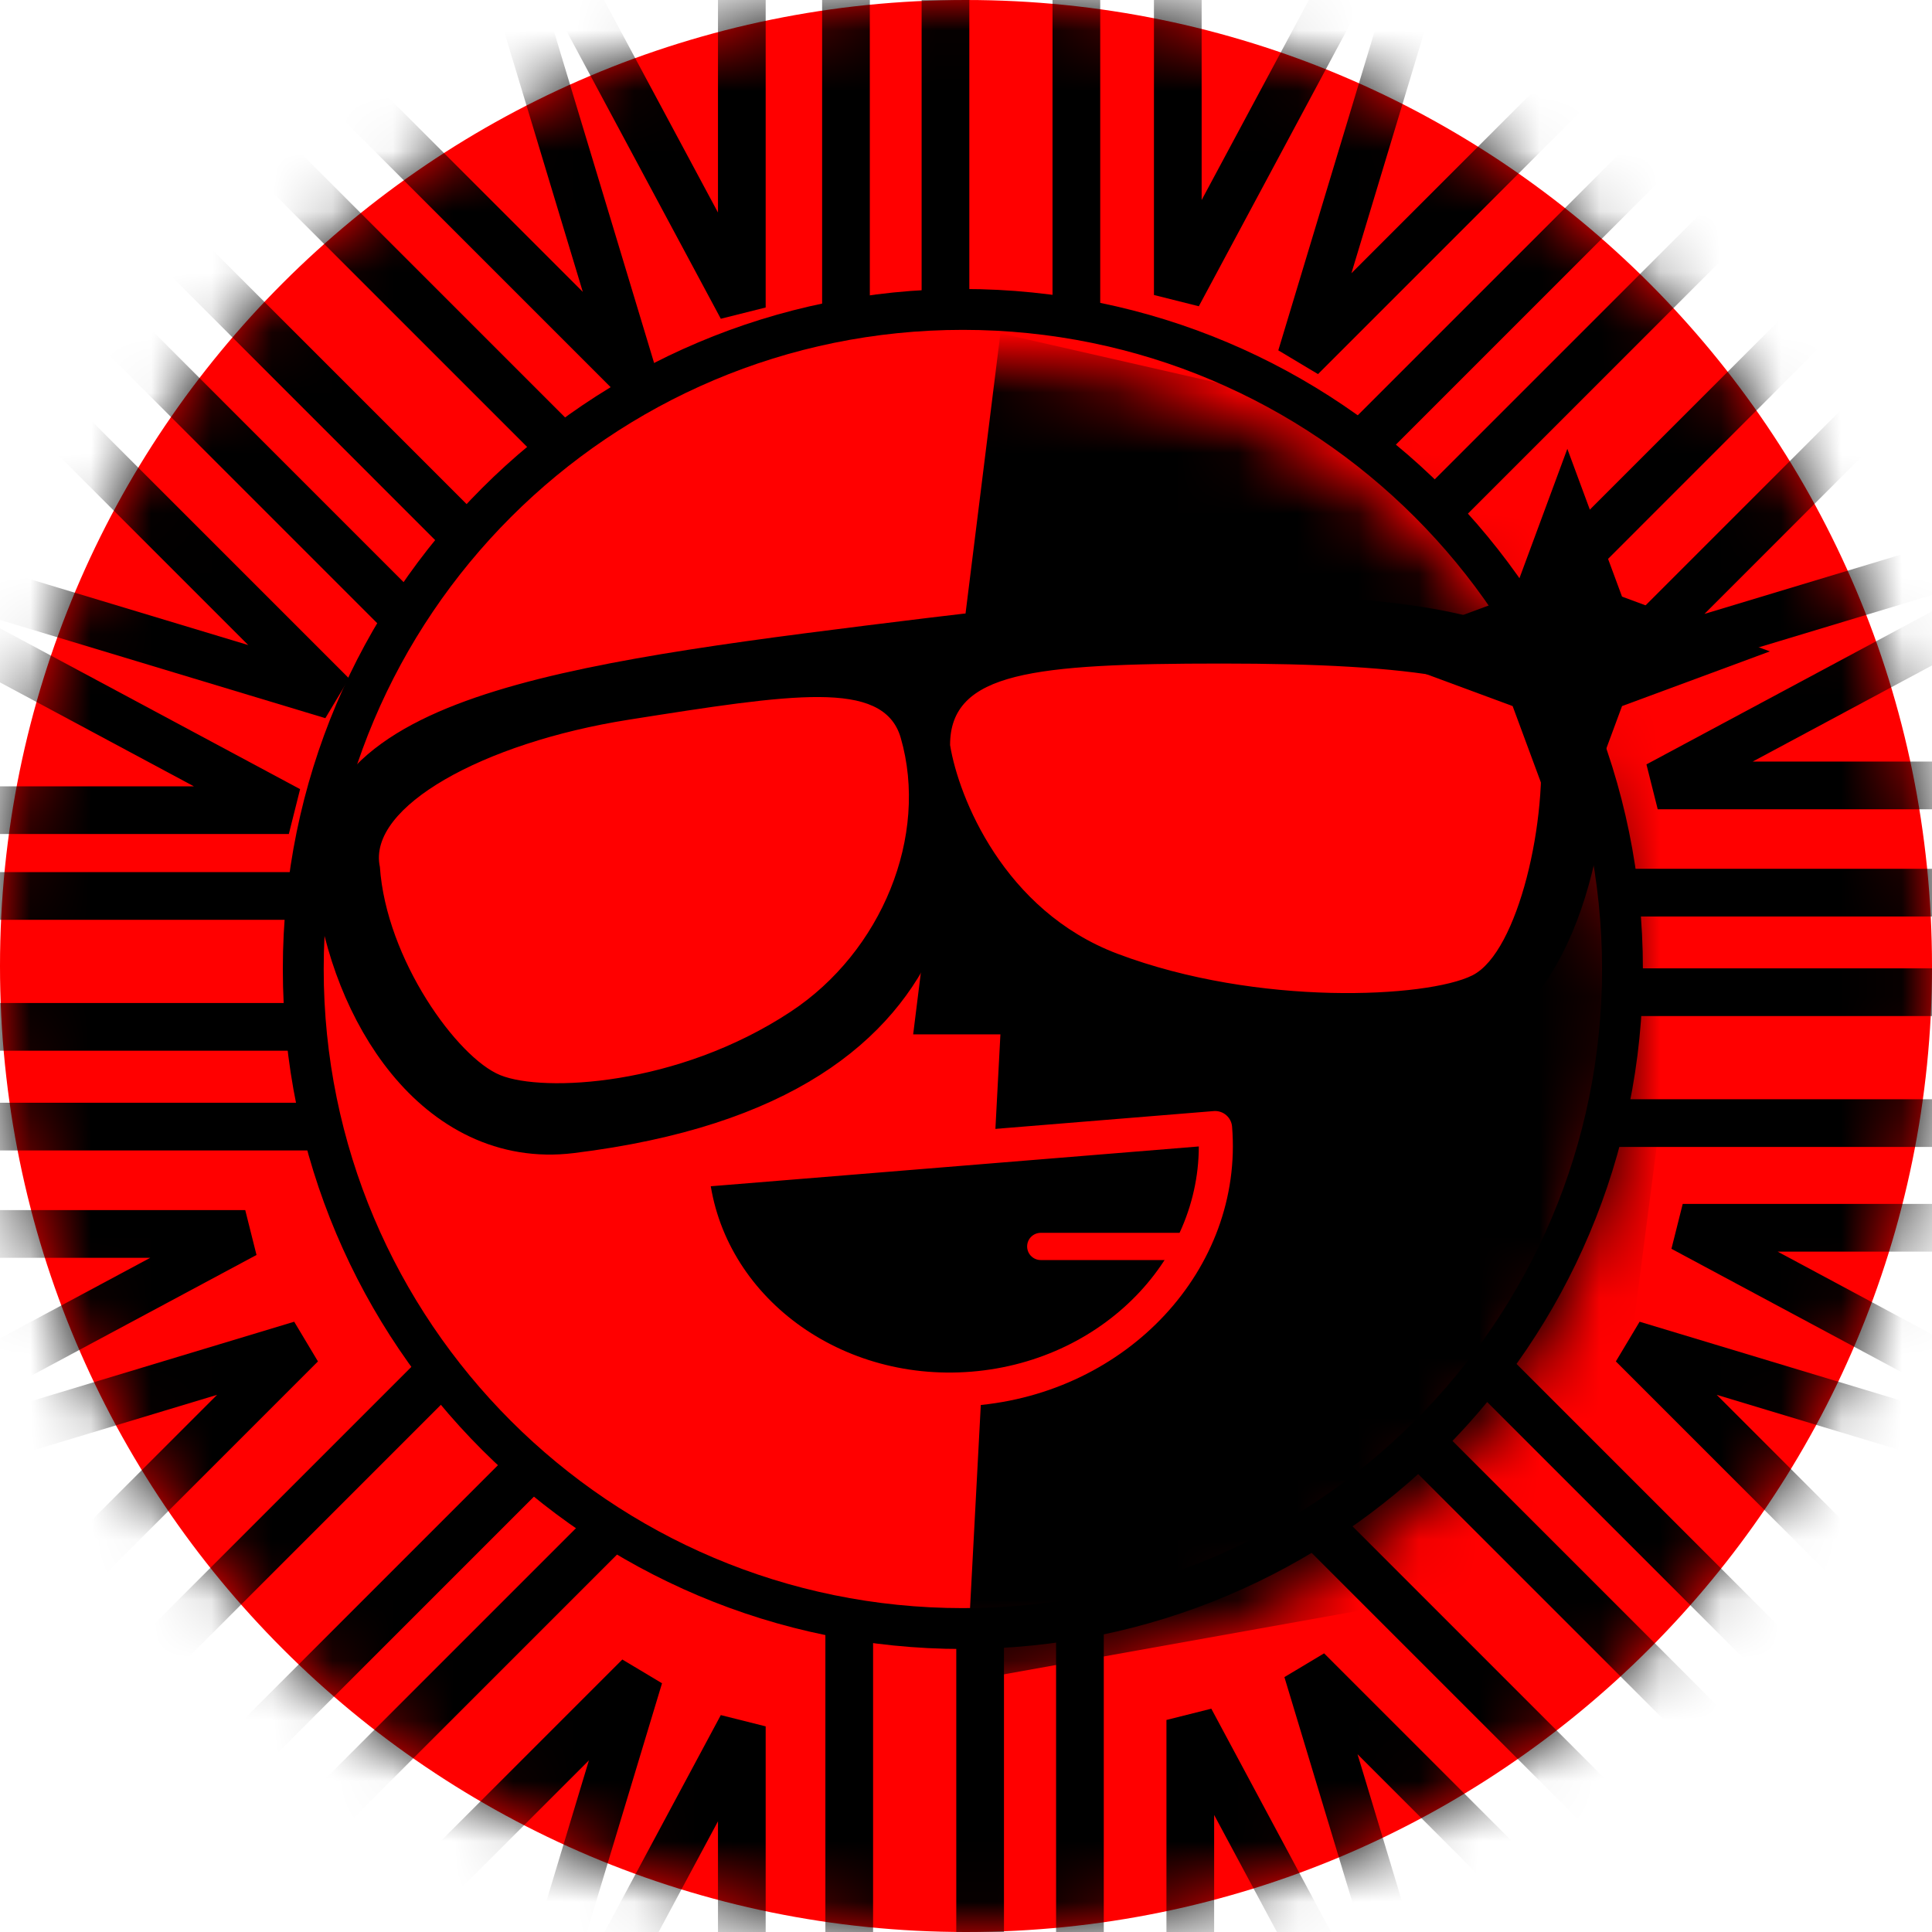 <svg width="32" height="32" viewBox="0 0 32 32" fill="none" xmlns="http://www.w3.org/2000/svg">
<path d="M16 32C24.837 32 32 24.837 32 16C32 7.163 24.837 0 16 0C7.163 0 0 7.163 0 16C0 24.837 7.163 32 16 32Z" fill="#FF0000"/>
<mask id="mask0_5046_39202" style="mask-type:luminance" maskUnits="userSpaceOnUse" x="0" y="0" width="32" height="32">
<path d="M16 32C24.837 32 32 24.837 32 16C32 7.163 24.837 0 16 0C7.163 0 0 7.163 0 16C0 24.837 7.163 32 16 32Z" fill="white"/>
</mask>
<g mask="url(#mask0_5046_39202)">
<path d="M15.66 -3.82V7.328" stroke="black" stroke-width="0.79"/>
<path d="M14.012 -3.82V7.328" stroke="black" stroke-width="0.79"/>
<path d="M17.828 -3.82V7.328" stroke="black" stroke-width="0.79"/>
<path d="M8.672 -1.649L12.287 5.093V-2.582" stroke="black" stroke-width="0.79"/>
<path d="M23.122 -1.856L19.508 4.886V-2.789" stroke="black" stroke-width="0.79"/>
<path d="M16.234 37.262V26.113" stroke="black" stroke-width="0.79"/>
<path d="M17.887 37.262V26.113" stroke="black" stroke-width="0.79"/>
<path d="M14.066 37.262V26.113" stroke="black" stroke-width="0.79"/>
<path d="M23.329 35.23L19.715 28.488V36.163" stroke="black" stroke-width="0.79"/>
<path d="M8.672 35.336L12.287 28.594V36.269" stroke="black" stroke-width="0.79"/>
<path d="M-4.594 17.008H6.555" stroke="black" stroke-width="0.79"/>
<path d="M-4.594 18.66H6.555" stroke="black" stroke-width="0.79"/>
<path d="M-4.594 14.84H6.555" stroke="black" stroke-width="0.79"/>
<path d="M-2.68 24.052L4.062 20.438H-3.613" stroke="black" stroke-width="0.79"/>
<path d="M-1.958 9.805L4.784 13.419H-2.891" stroke="black" stroke-width="0.79"/>
<path d="M36.488 16.434H25.34" stroke="black" stroke-width="0.79"/>
<path d="M36.488 14.785H25.34" stroke="black" stroke-width="0.79"/>
<path d="M36.488 18.602H25.34" stroke="black" stroke-width="0.79"/>
<path d="M34.199 9.395L27.457 13.009H35.132" stroke="black" stroke-width="0.79"/>
<path d="M34.613 23.951L27.871 20.336H35.546" stroke="black" stroke-width="0.79"/>
<path d="M1.625 31.45L9.508 23.566" stroke="black" stroke-width="0.79"/>
<path d="M2.793 32.617L10.676 24.734" stroke="black" stroke-width="0.79"/>
<path d="M0.094 29.918L7.977 22.035" stroke="black" stroke-width="0.79"/>
<path d="M8.376 35.089L10.587 27.766L5.16 33.193" stroke="black" stroke-width="0.79"/>
<path d="M-2.336 24.481L4.987 22.27L-0.44 27.697" stroke="black" stroke-width="0.79"/>
<path d="M30.27 1.992L22.387 9.875" stroke="black" stroke-width="0.79"/>
<path d="M29.102 0.824L21.219 8.707" stroke="black" stroke-width="0.79"/>
<path d="M31.805 3.527L23.922 11.411" stroke="black" stroke-width="0.79"/>
<path d="M23.762 -1.406L21.551 5.917L26.978 0.49" stroke="black" stroke-width="0.79"/>
<path d="M34.163 8.79L26.84 11.001L32.267 5.574" stroke="black" stroke-width="0.79"/>
<path d="M30.676 31.043L22.793 23.16" stroke="black" stroke-width="0.79"/>
<path d="M31.844 29.875L23.961 21.992" stroke="black" stroke-width="0.79"/>
<path d="M29.141 32.578L21.258 24.695" stroke="black" stroke-width="0.79"/>
<path d="M34.366 24.481L27.043 22.27L32.47 27.697" stroke="black" stroke-width="0.79"/>
<path d="M23.864 34.987L21.652 27.664L27.079 33.091" stroke="black" stroke-width="0.79"/>
<path d="M1.219 2.398L9.102 10.282" stroke="black" stroke-width="0.79"/>
<path d="M0.051 3.566L7.934 11.45" stroke="black" stroke-width="0.79"/>
<path d="M2.754 0.867L10.637 8.75" stroke="black" stroke-width="0.79"/>
<path d="M-1.82 9.306L5.503 11.517L0.076 6.09" stroke="black" stroke-width="0.79"/>
<path d="M8.274 -1.098L10.486 6.226L5.059 0.799" stroke="black" stroke-width="0.79"/>
</g>
<path d="M15.948 26.974C21.982 26.974 26.873 22.083 26.873 16.05C26.873 10.016 21.982 5.125 15.948 5.125C9.915 5.125 5.023 10.016 5.023 16.05C5.023 22.083 9.915 26.974 15.948 26.974Z" fill="#FF0000" stroke="black" stroke-width="0.677"/>
<mask id="mask1_5046_39202" style="mask-type:luminance" maskUnits="userSpaceOnUse" x="5" y="6" width="22" height="22">
<path d="M16.053 27.849C22.087 27.849 26.978 22.958 26.978 16.925C26.978 10.891 22.087 6 16.053 6C10.02 6 5.129 10.891 5.129 16.925C5.129 22.958 10.02 27.849 16.053 27.849Z" fill="white"/>
</mask>
<g mask="url(#mask1_5046_39202)">
<path fill-rule="evenodd" clip-rule="evenodd" d="M16.57 5.52L15.125 17.132H16.57L16.003 27.844L26.535 25.958L28.446 11.253L23.804 7.171L16.57 5.52Z" fill="black"/>
</g>
<path d="M5.836 14.599C6.085 16.624 7.402 18.731 9.427 18.483C16.298 17.639 15.332 13.224 15.24 11.794C15.737 15.844 18.813 17.33 23.966 16.697C25.5 16.509 26.128 13.512 25.958 12.129C25.746 10.4 21.169 10.147 15.464 10.848C9.759 11.548 5.526 12.068 5.836 14.599Z" fill="black" stroke="black" stroke-width="1.241" stroke-linecap="round" stroke-linejoin="round"/>
<path d="M16.115 23C18.509 22.805 20.304 20.872 20.126 18.684L11.457 19.391C11.636 21.579 13.721 23.195 16.115 23Z" fill="black" stroke="#FF0000" stroke-width="0.564" stroke-linejoin="round"/>
<path d="M17.238 20.645H19.613" stroke="#FF0000" stroke-width="0.451" stroke-linecap="round" stroke-linejoin="round"/>
<path d="M18.528 15.744C16.67 15.042 15.931 13.18 15.793 12.337C15.793 11.202 17.083 11.047 20.232 11.047C23.38 11.047 25.29 11.305 25.445 12.131C25.599 13.576 25.083 15.744 24.361 16.105C23.638 16.466 20.851 16.621 18.528 15.744Z" fill="#FF0000" stroke="#FF0000" stroke-width="0.113"/>
<path d="M13.063 16.711C14.554 15.729 15.328 13.834 14.864 12.234C14.599 11.322 13.147 11.546 10.425 11.976C7.999 12.359 6.141 13.421 6.348 14.35C6.451 15.872 7.625 17.48 8.309 17.756C8.993 18.033 11.199 17.94 13.063 16.711Z" fill="#FF0000" stroke="#FF0000" stroke-width="0.113"/>
<path d="M25.96 7.434L26.866 9.882L29.315 10.789L26.866 11.695L25.96 14.143L25.054 11.695L22.605 10.789L25.054 9.882L25.96 7.434Z" fill="black"/>
</svg>
